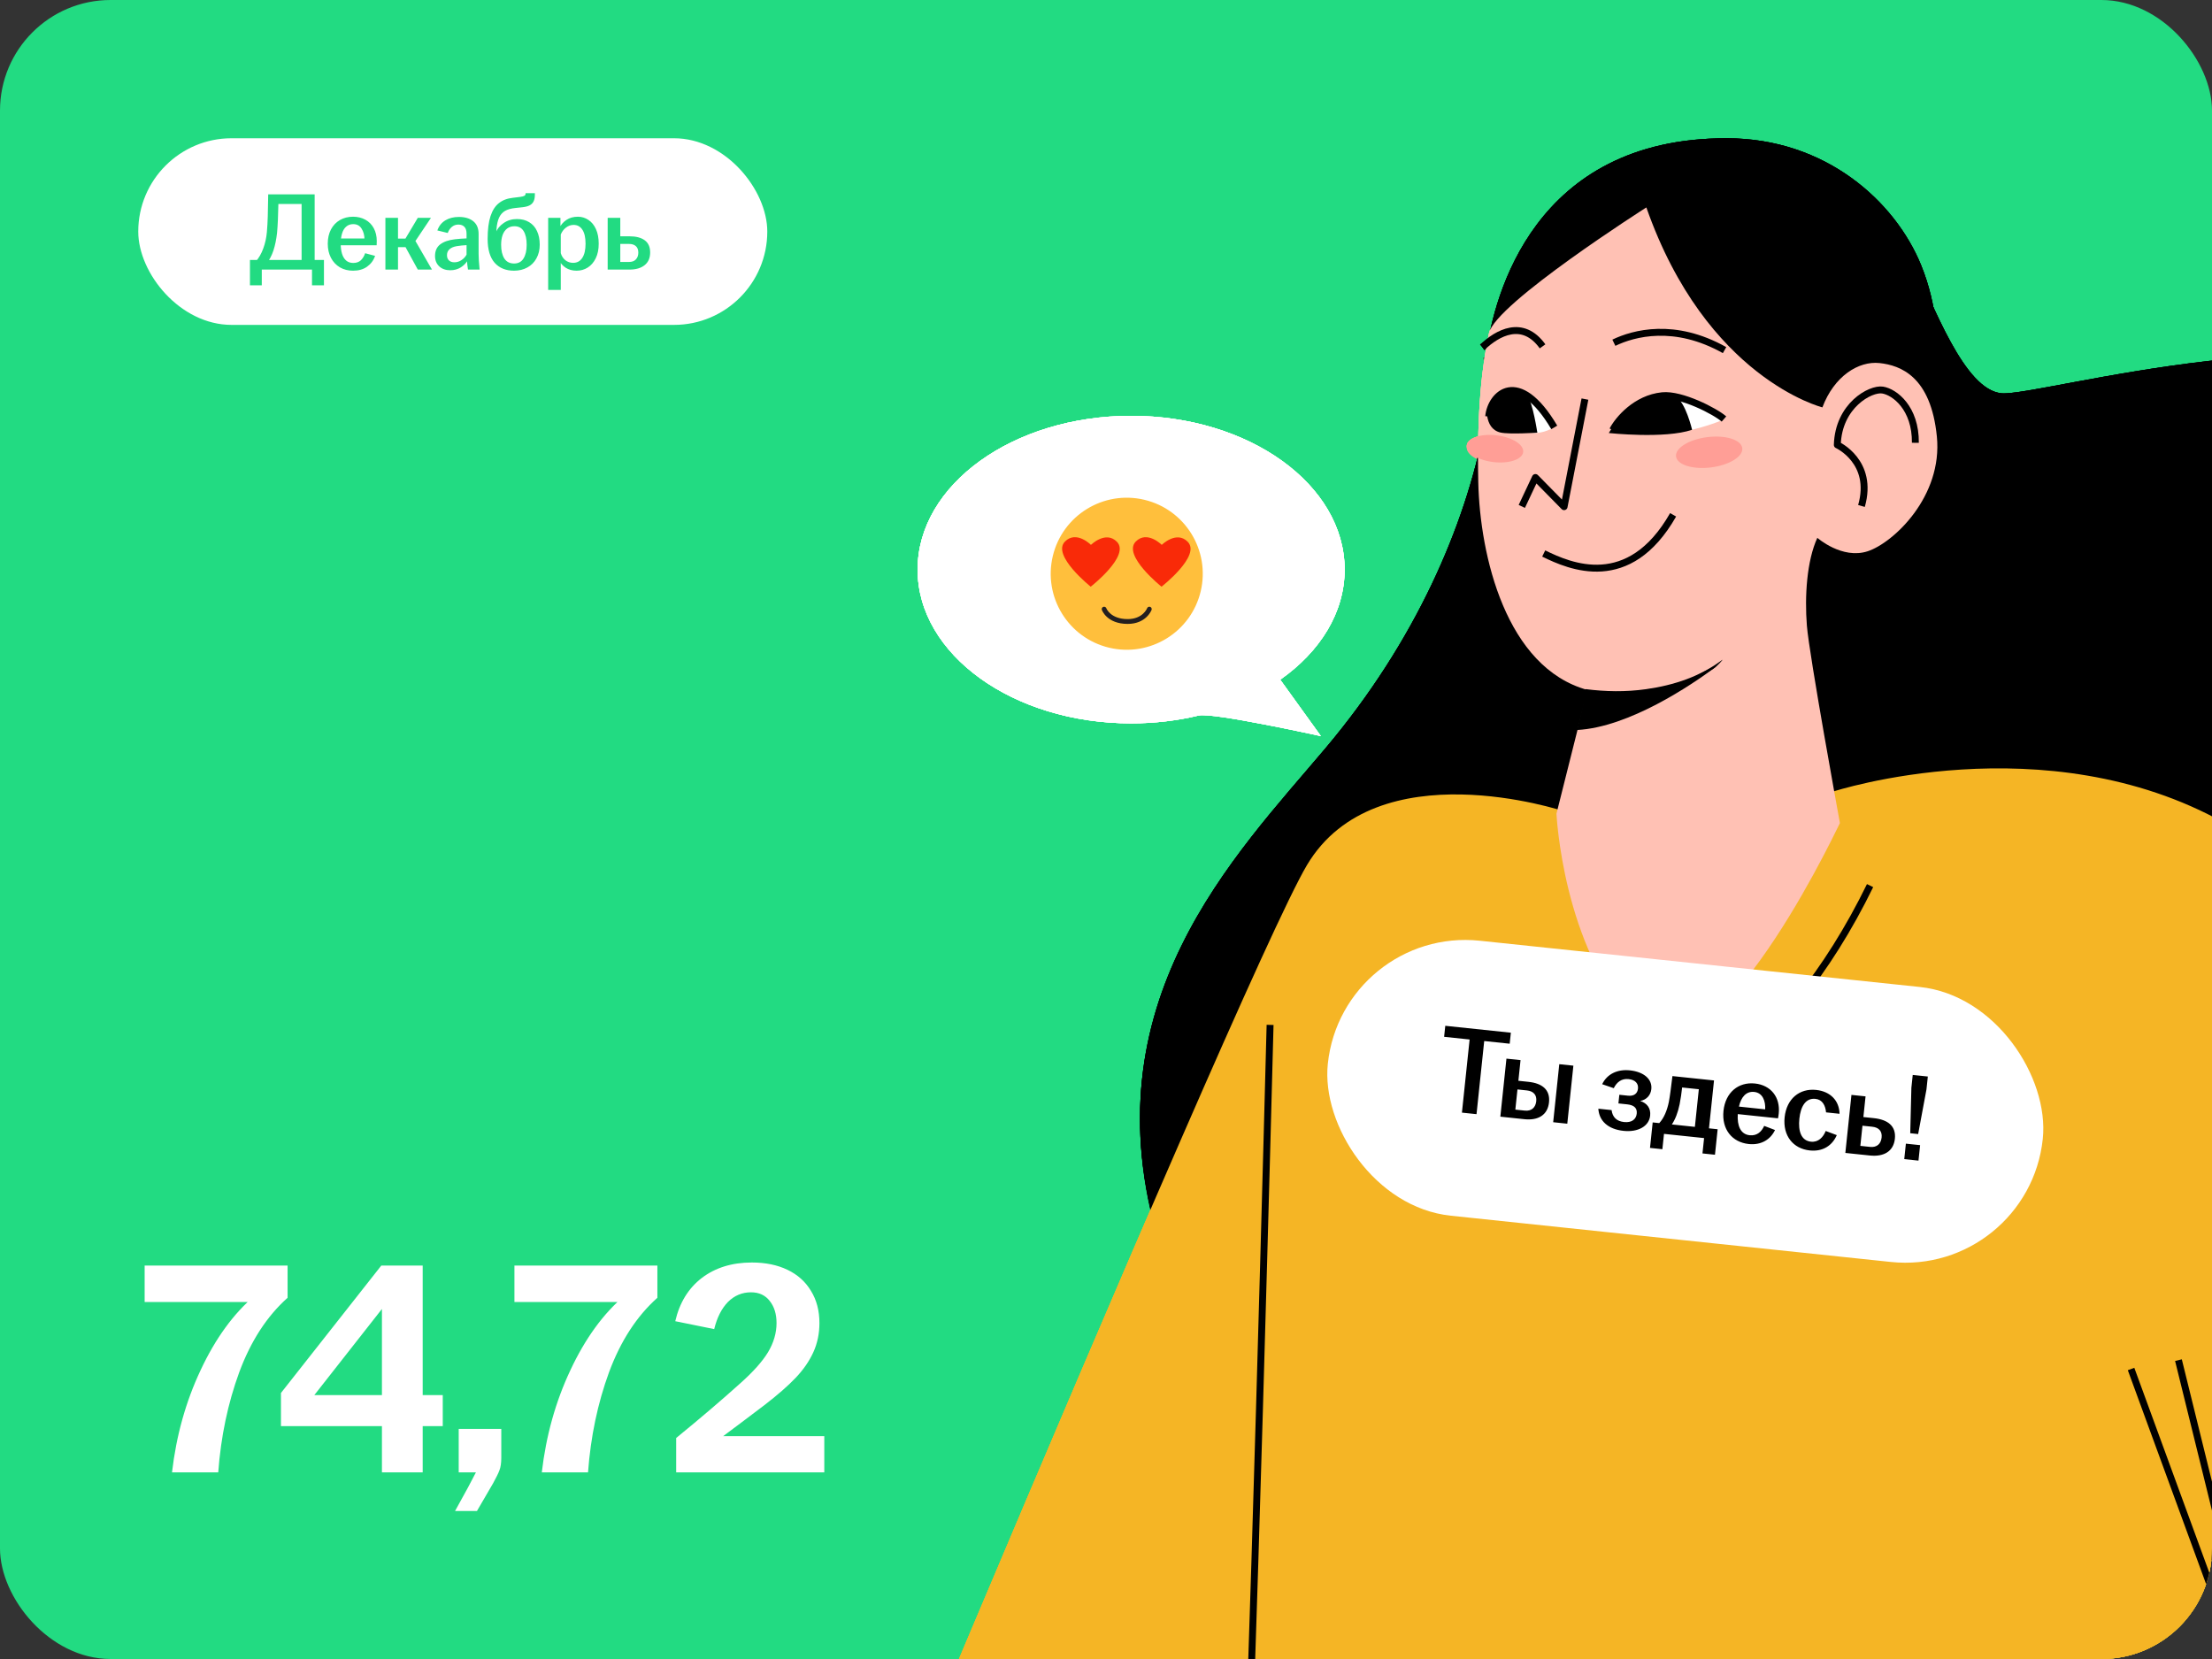 <?xml version="1.0" encoding="UTF-8"?> <svg xmlns="http://www.w3.org/2000/svg" width="320" height="240" viewBox="0 0 320 240" fill="none"><rect x="0" y="0" width="320" height="240" fill="#333333" stroke="none"/><g clip-path="url(#clip0_8417_2926)"><rect width="320" height="240" rx="16" fill="#22DB82"></rect><rect x="20" y="20" width="91" height="27" rx="13.5" fill="white"></rect><path d="M43.632 29.512H40.272C40.24 31.24 40.176 32.632 40.08 33.688C39.973 34.648 39.797 35.501 39.552 36.248C39.307 36.984 38.96 37.635 38.512 38.2L37.024 37.8C37.451 37.32 37.803 36.707 38.08 35.96C38.357 35.213 38.533 34.419 38.608 33.576C38.672 32.829 38.715 32.072 38.736 31.304C38.757 30.525 38.779 29.464 38.8 28.12H45.52V38.44H43.632V29.512ZM36.16 37.608H46.864V41.272H45.136V39H37.872V41.272H36.16V37.608ZM51.08 39.16C50.365 39.16 49.731 39 49.176 38.68C48.621 38.349 48.189 37.891 47.88 37.304C47.571 36.717 47.416 36.035 47.416 35.256C47.416 34.467 47.571 33.779 47.88 33.192C48.189 32.605 48.621 32.152 49.176 31.832C49.731 31.512 50.365 31.352 51.08 31.352C51.741 31.352 52.333 31.496 52.856 31.784C53.379 32.072 53.784 32.483 54.072 33.016C54.36 33.549 54.504 34.168 54.504 34.872C54.504 35.149 54.499 35.352 54.488 35.48H48.776V34.504H52.92L52.712 34.984C52.723 34.888 52.728 34.776 52.728 34.648C52.728 34.04 52.589 33.517 52.312 33.08C52.045 32.643 51.64 32.424 51.096 32.424C50.691 32.424 50.349 32.547 50.072 32.792C49.805 33.027 49.608 33.357 49.48 33.784C49.352 34.211 49.288 34.701 49.288 35.256C49.288 35.8 49.352 36.285 49.48 36.712C49.608 37.128 49.805 37.453 50.072 37.688C50.349 37.923 50.691 38.04 51.096 38.04C51.555 38.04 51.923 37.912 52.2 37.656C52.477 37.389 52.685 37.048 52.824 36.632L54.264 37.016C54.04 37.667 53.651 38.189 53.096 38.584C52.552 38.968 51.88 39.16 51.08 39.16ZM55.754 31.512H57.578V34.52H58.65L60.442 31.512H62.346L59.866 35.208L59.994 34.68L62.49 39H60.442L58.666 35.752H57.578V39H55.754V31.512ZM65.142 39.096C64.481 39.096 63.947 38.909 63.542 38.536C63.136 38.152 62.934 37.651 62.934 37.032C62.934 36.296 63.184 35.736 63.686 35.352C64.187 34.968 64.891 34.723 65.798 34.616C66.363 34.552 66.928 34.509 67.494 34.488V33.816C67.494 33.368 67.392 33.037 67.19 32.824C66.987 32.6 66.694 32.488 66.31 32.488C65.947 32.488 65.632 32.6 65.366 32.824C65.099 33.048 64.902 33.341 64.774 33.704L63.27 33.336C63.494 32.696 63.878 32.211 64.422 31.88C64.966 31.549 65.622 31.384 66.39 31.384C67.264 31.384 67.958 31.592 68.47 32.008C68.982 32.424 69.238 33.037 69.238 33.848V36.744C69.238 37.299 69.286 38.051 69.382 39H67.702C67.617 38.499 67.569 38.045 67.558 37.64H67.67C67.446 38.045 67.11 38.392 66.662 38.68C66.214 38.957 65.707 39.096 65.142 39.096ZM65.734 37.944C66.097 37.944 66.433 37.843 66.742 37.64C67.062 37.437 67.312 37.171 67.494 36.84V35.464C67.025 35.485 66.555 35.533 66.086 35.608C65.627 35.683 65.275 35.832 65.03 36.056C64.784 36.269 64.662 36.557 64.662 36.92C64.662 37.24 64.758 37.491 64.95 37.672C65.142 37.853 65.403 37.944 65.734 37.944ZM74.368 39.16C73.174 39.16 72.235 38.776 71.552 38.008C70.88 37.24 70.544 36.093 70.544 34.568C70.544 33.213 70.683 32.115 70.96 31.272C71.238 30.429 71.643 29.8 72.176 29.384C72.71 28.957 73.382 28.701 74.192 28.616C74.523 28.563 74.87 28.52 75.232 28.488C75.542 28.445 75.75 28.392 75.856 28.328C75.974 28.264 76.032 28.157 76.032 28.008V27.944H77.376V28.168C77.376 28.552 77.318 28.867 77.2 29.112C77.094 29.347 76.912 29.539 76.656 29.688C76.411 29.827 76.064 29.923 75.616 29.976L74.576 30.088C73.947 30.152 73.446 30.291 73.072 30.504C72.699 30.717 72.411 31.037 72.208 31.464C72.006 31.891 71.878 32.461 71.824 33.176L71.792 33.736L71.696 33.704C71.92 33.117 72.31 32.637 72.864 32.264C73.419 31.88 74.059 31.688 74.784 31.688C75.467 31.688 76.054 31.837 76.544 32.136C77.046 32.435 77.424 32.861 77.68 33.416C77.947 33.971 78.08 34.632 78.08 35.4C78.08 36.147 77.92 36.808 77.6 37.384C77.291 37.949 76.854 38.387 76.288 38.696C75.723 39.005 75.083 39.16 74.368 39.16ZM74.368 38.12C74.976 38.12 75.43 37.88 75.728 37.4C76.038 36.909 76.192 36.248 76.192 35.416C76.192 34.584 76.048 33.928 75.76 33.448C75.472 32.968 75.024 32.728 74.416 32.728C74 32.728 73.648 32.84 73.36 33.064C73.072 33.288 72.854 33.603 72.704 34.008C72.566 34.413 72.496 34.883 72.496 35.416C72.496 36.248 72.651 36.909 72.96 37.4C73.28 37.88 73.75 38.12 74.368 38.12ZM79.301 31.512H81.077V32.968H80.933C81.157 32.499 81.493 32.115 81.941 31.816C82.4 31.507 82.954 31.352 83.605 31.352C84.16 31.352 84.666 31.507 85.125 31.816C85.584 32.115 85.947 32.557 86.213 33.144C86.48 33.731 86.613 34.435 86.613 35.256C86.613 36.077 86.469 36.781 86.181 37.368C85.893 37.955 85.504 38.403 85.013 38.712C84.533 39.011 84 39.16 83.413 39.16C82.805 39.16 82.277 39.016 81.829 38.728C81.381 38.429 81.072 38.067 80.901 37.64H81.125V41.944H79.301V31.512ZM82.917 38.024C83.483 38.024 83.92 37.789 84.229 37.32C84.549 36.84 84.709 36.152 84.709 35.256C84.709 34.36 84.555 33.683 84.245 33.224C83.947 32.765 83.525 32.536 82.981 32.536C82.576 32.536 82.203 32.669 81.861 32.936C81.531 33.192 81.285 33.523 81.125 33.928V36.616C81.243 37.032 81.461 37.373 81.781 37.64C82.112 37.896 82.49 38.024 82.917 38.024ZM87.91 31.512H89.734V34.184H91.062C92.012 34.184 92.748 34.376 93.27 34.76C93.793 35.144 94.055 35.731 94.055 36.52C94.055 37.32 93.788 37.933 93.254 38.36C92.721 38.787 91.99 39 91.062 39H87.91V31.512ZM90.999 37.896C91.436 37.896 91.766 37.773 91.99 37.528C92.225 37.283 92.343 36.952 92.343 36.536C92.343 36.131 92.225 35.821 91.99 35.608C91.756 35.395 91.425 35.288 90.999 35.288H89.734V37.896H90.999Z" fill="#22DB82"></path><path d="M24.884 213C25.5 207.691 26.879 202.763 29.02 198.216C31.161 193.64 33.772 190.047 36.852 187.436L37.16 188.36H20.924V183.08H41.604V187.744C38.612 190.413 36.28 194.007 34.608 198.524C32.965 203.012 31.953 207.837 31.572 213H24.884ZM55.252 185.148L58.596 185.104L43.812 203.936L43.944 201.824H64.052V206.312H40.644V201.516L55.164 183.08H61.148V213H55.252V185.148ZM65.831 218.588C67.18 216.183 68.309 214.085 69.219 212.296L69.746 213H66.359V206.708H72.519V210.888C72.519 211.651 72.43 212.252 72.254 212.692C72.108 213.103 71.8 213.733 71.331 214.584L68.999 218.588H65.831ZM78.38 213C78.996 207.691 80.375 202.763 82.516 198.216C84.657 193.64 87.268 190.047 90.348 187.436L90.656 188.36H74.42V183.08H95.1V187.744C92.108 190.413 89.776 194.007 88.104 198.524C86.461 203.012 85.449 207.837 85.068 213H78.38ZM97.819 208.028C101.339 205.153 104.433 202.513 107.103 200.108C108.951 198.465 110.285 196.969 111.107 195.62C111.928 194.241 112.339 192.833 112.339 191.396C112.339 190.105 112.016 189.049 111.371 188.228C110.725 187.377 109.816 186.952 108.643 186.952C107.352 186.952 106.237 187.421 105.299 188.36C104.389 189.299 103.729 190.604 103.319 192.276L97.687 191.132C98.303 188.463 99.579 186.38 101.515 184.884C103.48 183.388 105.9 182.64 108.775 182.64C110.74 182.64 112.456 182.992 113.923 183.696C115.389 184.4 116.519 185.412 117.311 186.732C118.132 188.052 118.543 189.607 118.543 191.396C118.543 192.921 118.249 194.329 117.663 195.62C117.076 196.911 116.225 198.143 115.111 199.316C113.996 200.489 112.485 201.809 110.579 203.276C108.379 204.948 106.017 206.723 103.495 208.6V207.764H119.247V213H97.819V208.028Z" fill="white"></path><path d="M214.715 62.109C211.944 76.305 204.847 92.942 191.759 108.469C178.671 123.995 157.266 145.4 167.692 179.89C178.117 214.383 168.579 180.668 168.579 180.668L213.828 184.994L231.02 136.526L235.012 95.602" fill="black"></path><path d="M276.421 37.398C279.798 44.615 284.167 56.598 289.53 57.127C294.893 57.657 340.421 44.02 361.018 57.421C381.615 70.821 380.408 95.084 374.072 114.3C367.735 133.516 361.416 146.929 375.957 179.692C390.497 212.456 373.341 231.211 363.747 237.774L279.619 215.03L257.603 124.041L257.774 73.129" fill="black"></path><path d="M215.024 51.205C216.139 43.128 221.862 20.209 249.787 20.234C264.134 20.247 274.15 29.362 277.921 38.603C282.655 50.203 278.899 62.191 278.899 62.191" fill="black"></path><path d="M226.205 117.582C226.205 117.582 199.119 108.552 189.087 125.357C179.055 142.16 98.663 335.924 98.663 335.924C98.663 335.924 127.426 384.501 162.963 363.495L194.013 285.148C194.013 285.148 225.343 284.773 261.161 290.675C287.212 294.97 321.699 293.796 339.63 293.445L359.946 362.139C359.946 362.139 404.859 369.967 428.289 345.227C428.289 345.227 347.884 133.926 321.865 119.325C295.846 104.723 265.19 114.745 265.19 114.745" fill="#F5B525"></path><path d="M215.407 48.415C214.473 52.696 213.621 59.375 213.856 69.988C214.091 80.6 217.858 96.819 229.662 100.05L225.167 117.942C225.167 117.942 226.068 137.338 236.568 148.187C247.068 159.038 264.53 122.647 266.172 119.305C266.172 119.305 261.725 94.993 261.392 90.729C261.059 86.466 261.378 81.381 262.904 78.038C262.904 78.038 266.493 81.201 270.201 79.978C273.909 78.754 281.06 72.067 280.198 63.385C279.334 54.704 274.955 53.09 271.909 52.757C268.862 52.424 265.326 54.664 263.638 59.168C263.638 59.168 246.847 54.977 238.17 30.242C238.17 30.242 216.341 44.134 215.407 48.415Z" fill="#FFC1B4"></path><path d="M224.871 61.992C224.871 61.992 223.35 63.06 221.564 62.84L221.154 57.852L221.71 58.056L224.769 61.889" fill="white"></path><path d="M244.658 62.432C244.658 62.432 247.09 61.884 249.242 60.97L248.946 60.492L245.755 58.819L242.464 57.75L244.686 62.306" fill="white"></path><path d="M215.363 60.484C215.643 57.276 219.637 53.264 224.848 62.064" stroke="black" stroke-miterlimit="10" stroke-linejoin="round"></path><path d="M233.299 62.448C234.075 60.96 236.642 57.868 240.482 57.482C243.256 57.204 248.138 59.741 249.398 60.849" stroke="black" stroke-miterlimit="10" stroke-linejoin="round"></path><path d="M220.152 73.495L222.121 69.312L226.271 73.532L229.285 57.969" stroke="black" stroke-miterlimit="10" stroke-linejoin="round"></path><path d="M224.215 83.279C226.448 79.021 230.445 79.062 234.668 82.467" stroke="black" stroke-miterlimit="10" stroke-linejoin="round"></path><path d="M233.975 49.375C240.003 54.358 245.682 52.187 247.785 51.313" stroke="black" stroke-miterlimit="10" stroke-linejoin="round"></path><path d="M222.355 49.516C222.355 49.516 219.022 51.768 214.665 52.235" stroke="black" stroke-miterlimit="10" stroke-linejoin="round"></path><path d="M249.191 95.664L248.348 96.505C248.348 96.505 248.288 96.698 247.747 97.041C244.875 98.855 241.663 99.947 238.205 100.437C235.174 100.863 232.251 100.8 229.324 100.43L229.389 99.927C232.275 100.294 235.151 100.353 238.13 99.933C242.162 99.365 246.01 98.093 249.191 95.664Z" fill="black"></path><path d="M277.089 64.293C277.138 59.264 274.089 56.932 272.34 56.66C270.591 56.389 265.963 58.891 265.795 64.596C265.795 64.596 271.124 67.018 269.291 73.431" stroke="black" stroke-miterlimit="10" stroke-linejoin="round"></path><path d="M183.737 148.5C183.737 148.5 181.038 252.801 179.566 279.616C179.524 280.39 179.356 284.366 179.317 285.006C179.317 285.006 193.872 284.708 193.832 285.232" stroke="black" stroke-miterlimit="10" stroke-linejoin="round"></path><path d="M270.535 128.352C264.423 140.89 256.099 151.112 250.514 152.903" stroke="black" stroke-miterlimit="10" stroke-linejoin="round"></path><path d="M215.143 60.444C215.315 61.477 215.807 62.522 217.088 62.809C218.371 63.096 222.398 62.828 222.398 62.828C222.398 62.828 221.725 58.377 220.996 57.649C220.27 56.922 220.228 57.088 220.228 57.088L218.353 56.609L216.629 57.451L215.826 58.695" fill="black"></path><path d="M233.502 61.653L232.736 62.879C232.736 62.879 240.825 63.757 244.789 62.408C244.789 62.408 243.832 58.361 242.455 57.686L239.954 57.461L237.62 58.22L235.177 59.991L233.502 61.653Z" fill="black"></path><path d="M229.501 100.169C229.501 100.169 232.65 100.681 237.803 100.411L243.463 98.997L247.345 96.957L248.044 96.591L249.211 95.664C249.211 95.664 248.666 96.379 247.928 96.924C244.767 99.256 235.709 105.447 228.137 105.84L229.501 100.169Z" fill="black"></path><path d="M252.047 65.06C251.895 63.85 249.627 63.14 246.981 63.473C244.335 63.806 242.313 65.056 242.464 66.266C242.616 67.476 244.884 68.186 247.53 67.853C250.176 67.52 252.198 66.27 252.047 65.06Z" fill="#FF9E96"></path><path d="M220.353 65.631C220.481 64.562 218.757 63.477 216.503 63.209C214.248 62.941 212.317 63.59 212.189 64.659C212.063 65.728 213.787 66.812 216.041 67.08C218.296 67.349 220.227 66.7 220.353 65.631Z" fill="#FF9E96"></path><path d="M315.147 197L338.926 293.4" stroke="black" stroke-miterlimit="10" stroke-linejoin="round"></path><path d="M308.291 198.281L329.07 255.048" stroke="black" stroke-miterlimit="10" stroke-linejoin="round"></path><path d="M194.523 82.4C194.523 70.115 180.695 60.156 163.635 60.156C146.576 60.156 132.747 70.115 132.747 82.4C132.747 94.686 146.576 104.645 163.635 104.645C167.05 104.645 170.336 104.246 173.407 103.509C175.424 103.025 191.087 106.489 191.087 106.489L185.201 98.325C190.952 94.285 194.523 88.643 194.523 82.4Z" fill="white"></path><path d="M214.715 61.875C211.944 76.071 204.847 92.708 191.759 108.234C178.671 123.761 157.266 145.166 167.692 179.656C178.117 214.149 168.579 180.434 168.579 180.434L213.828 184.759L231.02 136.291L235.012 95.368" fill="black"></path><path d="M276.421 37.164C279.798 44.38 284.167 56.364 289.53 56.893C294.893 57.423 340.421 43.786 361.018 57.186C381.615 70.587 380.408 94.85 374.072 114.066C367.735 133.281 361.416 146.695 375.957 179.457C390.497 212.222 373.341 230.976 363.747 237.54L279.619 214.795L257.603 123.806L257.774 72.895" fill="black"></path><path d="M215.024 50.971C216.139 42.893 221.862 19.975 249.787 20C264.134 20.013 274.15 29.128 277.921 38.368C282.655 49.969 278.899 61.957 278.899 61.957" fill="black"></path><path d="M226.205 117.348C226.205 117.348 199.119 108.318 189.087 125.123C179.055 141.925 98.663 335.69 98.663 335.69C98.663 335.69 127.426 384.267 162.963 363.26L194.013 284.914C194.013 284.914 225.343 284.539 261.161 290.441C287.212 294.736 321.699 293.562 339.63 293.21L359.946 361.905C359.946 361.905 404.859 369.733 428.289 344.992C428.289 344.992 347.884 133.692 321.865 119.09C295.846 104.489 265.19 114.511 265.19 114.511" fill="#F5B525"></path><path d="M215.407 48.181C214.473 52.462 213.621 59.141 213.856 69.753C214.091 80.366 217.858 96.585 229.662 99.815L225.167 117.708C225.167 117.708 226.068 137.103 236.568 147.952C247.068 158.804 264.53 122.413 266.172 119.071C266.172 119.071 261.725 94.759 261.392 90.495C261.059 86.231 261.378 81.147 262.904 77.804C262.904 77.804 266.493 80.967 270.201 79.744C273.909 78.52 281.06 71.832 280.198 63.151C279.334 54.47 274.955 52.856 271.909 52.523C268.862 52.19 265.326 54.429 263.638 58.933C263.638 58.933 246.847 54.742 238.17 30.008C238.17 30.008 216.341 43.9 215.407 48.181Z" fill="#FFC1B4"></path><path d="M224.871 61.757C224.871 61.757 223.35 62.825 221.564 62.606L221.154 57.617L221.71 57.822L224.769 61.655" fill="white"></path><path d="M244.658 62.198C244.658 62.198 247.09 61.65 249.242 60.736L248.946 60.258L245.755 58.584L242.464 57.516L244.686 62.072" fill="white"></path><path d="M215.363 60.25C215.643 57.042 219.637 53.03 224.848 61.829" stroke="black" stroke-miterlimit="10" stroke-linejoin="round"></path><path d="M233.299 62.214C234.075 60.726 236.642 57.633 240.482 57.248C243.256 56.969 248.138 59.507 249.398 60.615" stroke="black" stroke-miterlimit="10" stroke-linejoin="round"></path><path d="M220.152 73.261L222.121 69.078L226.271 73.298L229.285 57.734" stroke="black" stroke-miterlimit="10" stroke-linejoin="round"></path><path d="M223.321 80.068C227.12 81.934 233.653 77.403 240.012 78.685" stroke="black" stroke-miterlimit="10" stroke-linejoin="round"></path><path d="M236.483 48.633C242.79 51.251 243.324 47.914 249.484 50.654" stroke="black" stroke-miterlimit="10" stroke-linejoin="round"></path><path d="M221.84 48.551C221.84 48.551 217.331 48.286 214.447 50.227" stroke="black" stroke-miterlimit="10" stroke-linejoin="round"></path><path d="M249.191 95.43L248.348 96.27C248.348 96.27 248.288 96.464 247.747 96.806C244.875 98.621 241.663 99.713 238.205 100.202C235.174 100.628 232.251 100.566 229.324 100.195L229.389 99.692C232.275 100.06 235.151 100.118 238.13 99.699C242.162 99.131 246.01 97.859 249.191 95.43Z" fill="black"></path><path d="M277.089 64.058C277.138 59.03 274.089 56.697 272.34 56.426C270.591 56.155 265.963 58.657 265.795 64.361C265.795 64.361 271.124 66.784 269.291 73.197" stroke="black" stroke-miterlimit="10" stroke-linejoin="round"></path><path d="M183.737 148.266C183.737 148.266 181.038 252.566 179.566 279.382C179.524 280.155 179.356 284.131 179.317 284.772C179.317 284.772 193.872 284.474 193.832 284.998" stroke="black" stroke-miterlimit="10" stroke-linejoin="round"></path><path d="M270.535 128.117C264.423 140.655 256.099 150.878 250.514 152.669" stroke="black" stroke-miterlimit="10" stroke-linejoin="round"></path><path d="M215.143 60.209C215.315 61.243 215.807 62.288 217.088 62.575C218.371 62.861 222.398 62.594 222.398 62.594C222.398 62.594 221.725 58.142 220.996 57.415C220.27 56.688 220.228 56.853 220.228 56.853L218.353 56.375L216.629 57.217L215.826 58.461" fill="black"></path><path d="M233.502 61.418L232.736 62.645C232.736 62.645 240.825 63.523 244.789 62.173C244.789 62.173 243.832 58.126 242.455 57.451L239.954 57.227L237.62 57.985L235.177 59.756L233.502 61.418Z" fill="black"></path><path d="M229.501 99.934C229.501 99.934 232.65 100.447 237.803 100.177L243.463 98.763L247.345 96.722L248.044 96.357L249.211 95.43C249.211 95.43 248.666 96.145 247.928 96.69C244.767 99.021 235.709 105.212 228.137 105.606L229.501 99.934Z" fill="black"></path><path d="M252.047 64.826C251.895 63.616 249.627 62.905 246.981 63.238C244.335 63.571 242.313 64.822 242.464 66.032C242.616 67.241 244.884 67.952 247.53 67.619C250.176 67.286 252.198 66.035 252.047 64.826Z" fill="#FF9E96"></path><path d="M220.353 65.396C220.481 64.327 218.757 63.243 216.503 62.975C214.248 62.706 212.317 63.355 212.189 64.424C212.063 65.493 213.787 66.578 216.041 66.846C218.296 67.114 220.227 66.465 220.353 65.396Z" fill="#FF9E96"></path><path d="M315.147 196.766L338.926 293.166" stroke="black" stroke-miterlimit="10" stroke-linejoin="round"></path><path d="M308.291 198.047L329.07 254.814" stroke="black" stroke-miterlimit="10" stroke-linejoin="round"></path><path d="M194.523 82.4C194.523 70.115 180.695 60.156 163.635 60.156C146.576 60.156 132.747 70.115 132.747 82.4C132.747 94.686 146.576 104.645 163.635 104.645C167.05 104.645 170.336 104.246 173.407 103.509C175.424 103.025 191.087 106.489 191.087 106.489L185.201 98.325C190.952 94.285 194.523 88.643 194.523 82.4Z" fill="white"></path><path d="M214.715 61.875C211.944 76.071 204.847 92.708 191.759 108.234C178.671 123.761 157.266 145.166 167.692 179.656C178.117 214.149 168.579 180.434 168.579 180.434L213.828 184.759L231.02 136.291L235.012 95.368" fill="black"></path><path d="M276.421 37.164C279.798 44.38 284.167 56.364 289.53 56.893C294.893 57.423 340.421 43.786 361.018 57.186C381.615 70.587 380.408 94.85 374.072 114.066C367.735 133.281 361.416 146.695 375.957 179.457C390.497 212.222 373.341 230.976 363.747 237.54L279.619 214.795L257.603 123.806L257.774 72.895" fill="black"></path><path d="M215.024 50.971C216.139 42.893 221.862 19.975 249.787 20C264.134 20.013 274.15 29.128 277.921 38.368C282.655 49.969 278.899 61.957 278.899 61.957" fill="black"></path><path d="M226.205 117.348C226.205 117.348 199.119 108.318 189.087 125.123C179.055 141.925 98.663 335.69 98.663 335.69C98.663 335.69 127.426 384.267 162.963 363.26L194.013 284.914C194.013 284.914 225.343 284.539 261.161 290.441C287.212 294.736 321.699 293.562 339.63 293.21L359.946 361.905C359.946 361.905 404.859 369.733 428.289 344.992C428.289 344.992 347.884 133.692 321.865 119.09C295.846 104.489 265.19 114.511 265.19 114.511" fill="#F5B525"></path><path d="M215.407 48.181C214.473 52.462 213.621 59.141 213.856 69.753C214.091 80.366 217.858 96.585 229.662 99.815L225.167 117.708C225.167 117.708 226.068 137.103 236.568 147.952C247.068 158.804 264.53 122.413 266.172 119.071C266.172 119.071 261.725 94.759 261.392 90.495C261.059 86.231 261.378 81.147 262.904 77.804C262.904 77.804 266.493 80.967 270.201 79.744C273.909 78.52 281.06 71.832 280.198 63.151C279.334 54.47 274.955 52.856 271.909 52.523C268.862 52.19 265.326 54.429 263.638 58.933C263.638 58.933 246.847 54.742 238.17 30.008C238.17 30.008 216.341 43.9 215.407 48.181Z" fill="#FFC1B4"></path><path d="M224.871 61.757C224.871 61.757 223.35 62.825 221.564 62.606L221.154 57.617L221.71 57.822L224.769 61.655" fill="white"></path><path d="M244.658 62.198C244.658 62.198 247.09 61.65 249.242 60.736L248.946 60.258L245.755 58.584L242.464 57.516L244.686 62.072" fill="white"></path><path d="M215.363 60.25C215.643 57.042 219.637 53.03 224.848 61.829" stroke="black" stroke-miterlimit="10" stroke-linejoin="round"></path><path d="M233.299 62.214C234.075 60.726 236.642 57.633 240.482 57.248C243.256 56.969 248.138 59.507 249.398 60.615" stroke="black" stroke-miterlimit="10" stroke-linejoin="round"></path><path d="M220.152 73.261L222.121 69.078L226.271 73.298L229.285 57.734" stroke="black" stroke-miterlimit="10" stroke-linejoin="round"></path><path d="M223.318 80.069C227.117 81.935 236.361 80.91 238.273 78.172" stroke="black" stroke-miterlimit="10" stroke-linejoin="round"></path><path d="M233.18 47.935C238.614 47.428 243.324 47.913 249.484 50.653" stroke="black" stroke-miterlimit="10" stroke-linejoin="round"></path><path d="M222.156 48.328C222.156 48.328 217.333 48.289 214.449 50.231" stroke="black" stroke-miterlimit="10" stroke-linejoin="round"></path><path d="M249.191 95.43L248.348 96.27C248.348 96.27 248.288 96.464 247.747 96.806C244.875 98.621 241.663 99.713 238.205 100.202C235.174 100.628 232.251 100.566 229.324 100.195L229.389 99.692C232.275 100.06 235.151 100.118 238.13 99.699C242.162 99.131 246.01 97.859 249.191 95.43Z" fill="black"></path><path d="M277.089 64.058C277.138 59.03 274.089 56.697 272.34 56.426C270.591 56.155 265.963 58.657 265.795 64.361C265.795 64.361 271.124 66.784 269.291 73.197" stroke="black" stroke-miterlimit="10" stroke-linejoin="round"></path><path d="M183.737 148.266C183.737 148.266 181.038 252.566 179.566 279.382C179.524 280.155 179.356 284.131 179.317 284.772C179.317 284.772 193.872 284.474 193.832 284.998" stroke="black" stroke-miterlimit="10" stroke-linejoin="round"></path><path d="M270.535 128.117C264.423 140.655 256.099 150.878 250.514 152.669" stroke="black" stroke-miterlimit="10" stroke-linejoin="round"></path><path d="M215.143 60.209C215.315 61.243 215.807 62.288 217.088 62.575C218.371 62.861 222.398 62.594 222.398 62.594C222.398 62.594 221.725 58.142 220.996 57.415C220.27 56.688 220.228 56.853 220.228 56.853L218.353 56.375L216.629 57.217L215.826 58.461" fill="black"></path><path d="M233.502 61.418L232.736 62.645C232.736 62.645 240.825 63.523 244.789 62.173C244.789 62.173 243.832 58.126 242.455 57.451L239.954 57.227L237.62 57.985L235.177 59.756L233.502 61.418Z" fill="black"></path><path d="M229.501 99.934C229.501 99.934 232.65 100.447 237.803 100.177L243.463 98.763L247.345 96.722L248.044 96.357L249.211 95.43C249.211 95.43 248.666 96.145 247.928 96.69C244.767 99.021 235.709 105.212 228.137 105.606L229.501 99.934Z" fill="black"></path><path d="M252.047 64.826C251.895 63.616 249.627 62.905 246.981 63.238C244.335 63.571 242.313 64.822 242.464 66.032C242.616 67.241 244.884 67.952 247.53 67.619C250.176 67.286 252.198 66.035 252.047 64.826Z" fill="#FF9E96"></path><path d="M220.353 65.396C220.481 64.327 218.757 63.243 216.503 62.975C214.248 62.706 212.317 63.355 212.189 64.424C212.063 65.493 213.787 66.578 216.041 66.846C218.296 67.114 220.227 66.465 220.353 65.396Z" fill="#FF9E96"></path><path d="M315.147 196.766L338.926 293.166" stroke="black" stroke-miterlimit="10" stroke-linejoin="round"></path><path d="M308.291 198.047L329.07 254.814" stroke="black" stroke-miterlimit="10" stroke-linejoin="round"></path><path d="M194.523 82.4C194.523 70.115 180.695 60.156 163.635 60.156C146.576 60.156 132.747 70.115 132.747 82.4C132.747 94.686 146.576 104.645 163.635 104.645C167.05 104.645 170.336 104.246 173.407 103.509C175.424 103.025 191.087 106.489 191.087 106.489L185.201 98.325C190.952 94.285 194.523 88.643 194.523 82.4Z" fill="white"></path><path d="M214.715 61.875C211.944 76.071 204.847 92.708 191.759 108.234C178.671 123.761 157.266 145.166 167.692 179.656C178.117 214.149 168.579 180.434 168.579 180.434L213.828 184.759L231.02 136.291L235.012 95.368" fill="black"></path><path d="M276.421 37.164C279.798 44.38 284.167 56.364 289.53 56.893C294.893 57.423 340.421 43.786 361.018 57.186C381.615 70.587 380.408 94.85 374.072 114.066C367.735 133.281 361.416 146.695 375.957 179.457C390.497 212.222 373.341 230.976 363.747 237.54L279.619 214.795L257.603 123.806L257.774 72.895" fill="black"></path><path d="M215.024 50.971C216.139 42.893 221.862 19.975 249.787 20C264.134 20.013 274.15 29.128 277.921 38.368C282.655 49.969 278.899 61.957 278.899 61.957" fill="black"></path><path d="M226.205 117.348C226.205 117.348 199.119 108.318 189.087 125.123C179.055 141.925 98.663 335.69 98.663 335.69C98.663 335.69 127.426 384.267 162.963 363.26L194.013 284.914C194.013 284.914 225.343 284.539 261.161 290.441C287.212 294.736 321.699 293.562 339.63 293.21L359.946 361.905C359.946 361.905 404.859 369.733 428.289 344.992C428.289 344.992 347.884 133.692 321.865 119.09C295.846 104.489 265.19 114.511 265.19 114.511" fill="#F5B525"></path><path d="M215.407 48.181C214.473 52.462 213.621 59.141 213.856 69.753C214.091 80.366 217.858 96.585 229.662 99.815L225.167 117.708C225.167 117.708 226.068 137.103 236.568 147.952C247.068 158.804 264.53 122.413 266.172 119.071C266.172 119.071 261.725 94.759 261.392 90.495C261.059 86.231 261.378 81.147 262.904 77.804C262.904 77.804 266.493 80.967 270.201 79.744C273.909 78.52 281.06 71.832 280.198 63.151C279.334 54.47 274.955 52.856 271.909 52.523C268.862 52.19 265.326 54.429 263.638 58.933C263.638 58.933 246.847 54.742 238.17 30.008C238.17 30.008 216.341 43.9 215.407 48.181Z" fill="#FFC1B4"></path><path d="M224.871 61.757C224.871 61.757 223.35 62.825 221.564 62.606L221.154 57.617L221.71 57.822L224.769 61.655" fill="white"></path><path d="M244.658 62.198C244.658 62.198 247.09 61.65 249.242 60.736L248.946 60.258L245.755 58.584L242.464 57.516L244.686 62.072" fill="white"></path><path d="M215.363 60.25C215.643 57.042 219.637 53.03 224.848 61.829" stroke="black" stroke-miterlimit="10" stroke-linejoin="round"></path><path d="M233.299 62.214C234.075 60.726 236.642 57.633 240.482 57.248C243.256 56.969 248.138 59.507 249.398 60.615" stroke="black" stroke-miterlimit="10" stroke-linejoin="round"></path><path d="M220.152 73.261L222.121 69.078L226.271 73.298L229.285 57.734" stroke="black" stroke-miterlimit="10" stroke-linejoin="round"></path><path d="M223.321 80.072C227.12 81.938 235.652 85.668 242.043 74.477" stroke="black" stroke-miterlimit="10" stroke-linejoin="round"></path><path d="M233.471 49.582C236.329 48.205 242.252 46.586 249.484 50.65" stroke="black" stroke-miterlimit="10" stroke-linejoin="round"></path><path d="M223.156 50.105C220.27 46.102 216.614 48.16 214.445 50.226" stroke="black" stroke-miterlimit="10" stroke-linejoin="round"></path><path d="M249.191 95.43L248.348 96.27C248.348 96.27 248.288 96.464 247.747 96.806C244.875 98.621 241.663 99.713 238.205 100.202C235.174 100.628 232.251 100.566 229.324 100.195L229.389 99.692C232.275 100.06 235.151 100.118 238.13 99.699C242.162 99.131 246.01 97.859 249.191 95.43Z" fill="black"></path><path d="M277.089 64.058C277.138 59.03 274.089 56.697 272.34 56.426C270.591 56.155 265.963 58.657 265.795 64.361C265.795 64.361 271.124 66.784 269.291 73.197" stroke="black" stroke-miterlimit="10" stroke-linejoin="round"></path><path d="M183.737 148.266C183.737 148.266 181.038 252.566 179.566 279.382C179.524 280.155 179.356 284.131 179.317 284.772C179.317 284.772 193.872 284.474 193.832 284.998" stroke="black" stroke-miterlimit="10" stroke-linejoin="round"></path><path d="M270.535 128.117C264.423 140.655 256.099 150.878 250.514 152.669" stroke="black" stroke-miterlimit="10" stroke-linejoin="round"></path><path d="M215.143 60.209C215.315 61.243 215.807 62.288 217.088 62.575C218.371 62.861 222.398 62.594 222.398 62.594C222.398 62.594 221.725 58.142 220.996 57.415C220.27 56.688 220.228 56.853 220.228 56.853L218.353 56.375L216.629 57.217L215.826 58.461" fill="black"></path><path d="M233.502 61.418L232.736 62.645C232.736 62.645 240.825 63.523 244.789 62.173C244.789 62.173 243.832 58.126 242.455 57.451L239.954 57.227L237.62 57.985L235.177 59.756L233.502 61.418Z" fill="black"></path><path d="M229.501 99.934C229.501 99.934 232.65 100.447 237.803 100.177L243.463 98.763L247.345 96.722L248.044 96.357L249.211 95.43C249.211 95.43 248.666 96.145 247.928 96.69C244.767 99.021 235.709 105.212 228.137 105.606L229.501 99.934Z" fill="black"></path><path d="M252.047 64.826C251.895 63.616 249.627 62.905 246.981 63.238C244.335 63.571 242.313 64.822 242.464 66.032C242.616 67.241 244.884 67.952 247.53 67.619C250.176 67.286 252.198 66.035 252.047 64.826Z" fill="#FF9E96"></path><path d="M220.353 65.396C220.481 64.327 218.757 63.243 216.503 62.975C214.248 62.706 212.317 63.355 212.189 64.424C212.063 65.493 213.787 66.578 216.041 66.846C218.296 67.114 220.227 66.465 220.353 65.396Z" fill="#FF9E96"></path><path d="M315.147 196.766L338.926 293.166" stroke="black" stroke-miterlimit="10" stroke-linejoin="round"></path><path d="M308.291 198.047L329.07 254.814" stroke="black" stroke-miterlimit="10" stroke-linejoin="round"></path><path d="M194.523 82.4C194.523 70.115 180.695 60.156 163.635 60.156C146.576 60.156 132.747 70.115 132.747 82.4C132.747 94.686 146.576 104.645 163.635 104.645C167.05 104.645 170.336 104.246 173.407 103.509C175.424 103.025 191.087 106.489 191.087 106.489L185.201 98.325C190.952 94.285 194.523 88.643 194.523 82.4Z" fill="white"></path><rect x="194.18" y="134" width="104" height="40" rx="20" transform="rotate(6 194.18 134)" fill="white"></rect><path d="M211.49 160.959L212.602 150.379L208.914 149.991L209.082 148.398L218.569 149.395L218.402 150.989L214.714 150.601L213.602 161.181L211.49 160.959ZM217.047 161.543L217.93 153.147L219.97 153.362L219.656 156.351L221.106 156.504C223.093 156.712 224.281 157.634 224.088 159.478C223.896 161.303 222.525 162.119 220.538 161.91L217.047 161.543ZM219.218 160.522L220.578 160.665C221.581 160.771 222.148 160.197 222.242 159.302C222.336 158.407 221.852 157.849 220.885 157.747L219.524 157.604L219.218 160.522ZM224.691 162.346L225.574 153.951L227.614 154.165L226.732 162.561L224.691 162.346ZM234.87 163.597C232.632 163.362 231.329 162.157 231.225 160.391L233.141 160.592C233.27 161.601 233.858 162.206 234.95 162.321C236.078 162.439 236.695 161.907 236.779 161.101C236.857 160.367 236.474 159.874 235.4 159.762L234.129 159.628L234.261 158.375L235.514 158.507C236.409 158.601 236.887 158.18 236.961 157.482C237.036 156.766 236.587 156.212 235.603 156.109C234.582 156.001 233.892 156.544 233.456 157.422L231.779 156.847C232.497 155.348 234.018 154.657 235.79 154.843C237.795 155.054 239.042 156.108 238.889 157.558C238.799 158.417 238.221 159.099 237.279 159.271C238.277 159.593 238.834 160.322 238.721 161.396C238.559 162.935 236.965 163.817 234.87 163.597ZM238.698 166.063L239.086 162.375L240.035 162.475C240.728 161.733 241.169 160.639 241.424 159.417C241.59 158.53 241.713 157.529 241.944 155.671L247.959 156.303L247.231 163.231L248.484 163.363L248.097 167.051L246.289 166.861L246.522 164.641L240.722 164.031L240.489 166.251L238.698 166.063ZM241.861 162.667L245.19 163.017L245.762 157.575L243.346 157.321C243.261 158.126 243.141 158.928 242.981 159.762C242.725 160.984 242.355 161.922 241.861 162.667ZM252.986 165.501C250.57 165.247 249.048 163.368 249.328 160.701C249.608 158.033 251.49 156.493 253.888 156.746C256.162 156.985 257.574 158.708 257.321 161.106C257.291 161.393 257.251 161.606 257.214 161.783L251.396 161.171C251.291 162.862 251.795 164.091 253.12 164.23C254.212 164.345 254.862 163.671 255.217 162.876L256.783 163.475C256.155 164.803 254.83 165.695 252.986 165.501ZM251.565 160.085L255.36 160.484C255.428 159.315 255.014 158.095 253.778 157.965C252.597 157.841 251.871 158.724 251.565 160.085ZM261.814 166.429C259.397 166.175 257.894 164.298 258.174 161.63C258.454 158.963 260.318 157.421 262.734 157.675C264.811 157.894 266.081 159.24 266.118 161.126L264.167 160.921C264.073 159.916 263.637 159.073 262.635 158.968C261.22 158.819 260.494 160.046 260.306 161.836C260.116 163.644 260.569 165.013 261.984 165.162C263.058 165.275 263.753 164.515 264.119 163.613L265.721 164.215C265.054 165.738 263.694 166.627 261.814 166.429ZM266.958 166.789L267.84 158.393L269.881 158.607L269.567 161.597L271.071 161.755C273.093 161.968 274.317 162.893 274.124 164.737C273.932 166.562 272.525 167.374 270.502 167.161L266.958 166.789ZM269.128 165.768L270.543 165.917C271.545 166.022 272.112 165.448 272.206 164.553C272.3 163.658 271.816 163.1 270.849 162.999L269.435 162.85L269.128 165.768ZM276.345 163.938L276.51 157.368L276.706 155.506L278.89 155.735L278.694 157.597L277.49 164.059L276.345 163.938ZM275.48 167.684L275.715 165.447L277.774 165.663L277.539 167.901L275.48 167.684Z" fill="black"></path><path d="M173.698 85.549C175.106 79.64 171.457 73.71 165.549 72.302C159.64 70.894 153.709 74.543 152.302 80.451C150.894 86.36 154.543 92.29 160.451 93.698C166.36 95.106 172.291 91.457 173.698 85.549Z" fill="#FFBF3C"></path><path d="M161.582 78.381C159.955 76.711 157.822 78.826 157.822 78.826C157.822 78.826 155.713 76.684 154.068 78.34C152.086 80.329 157.789 84.874 157.789 84.874C157.789 84.874 163.542 80.391 161.582 78.381Z" fill="#F92A08"></path><path d="M171.825 78.381C170.198 76.711 168.065 78.826 168.065 78.826C168.065 78.826 165.956 76.684 164.311 78.34C162.33 80.329 168.032 84.874 168.032 84.874C168.032 84.874 173.785 80.391 171.825 78.381Z" fill="#F92A08"></path><path d="M163.135 90.258C160.109 90.258 159.406 88.252 159.4 88.228C159.37 88.142 159.375 88.047 159.415 87.965C159.455 87.882 159.526 87.819 159.613 87.789C159.699 87.759 159.794 87.765 159.876 87.805C159.959 87.845 160.022 87.916 160.052 88.002C160.065 88.039 160.662 89.561 163.135 89.561C165.299 89.561 165.924 88.053 165.948 87.989C165.981 87.904 166.047 87.835 166.13 87.798C166.213 87.761 166.308 87.759 166.393 87.792C166.478 87.825 166.547 87.89 166.584 87.974C166.621 88.057 166.623 88.152 166.59 88.237C166.558 88.328 165.786 90.258 163.135 90.258Z" fill="#231F20"></path></g><defs><clipPath id="clip0_8417_2926"><rect width="320" height="240" rx="16" fill="white"></rect></clipPath></defs></svg> 
